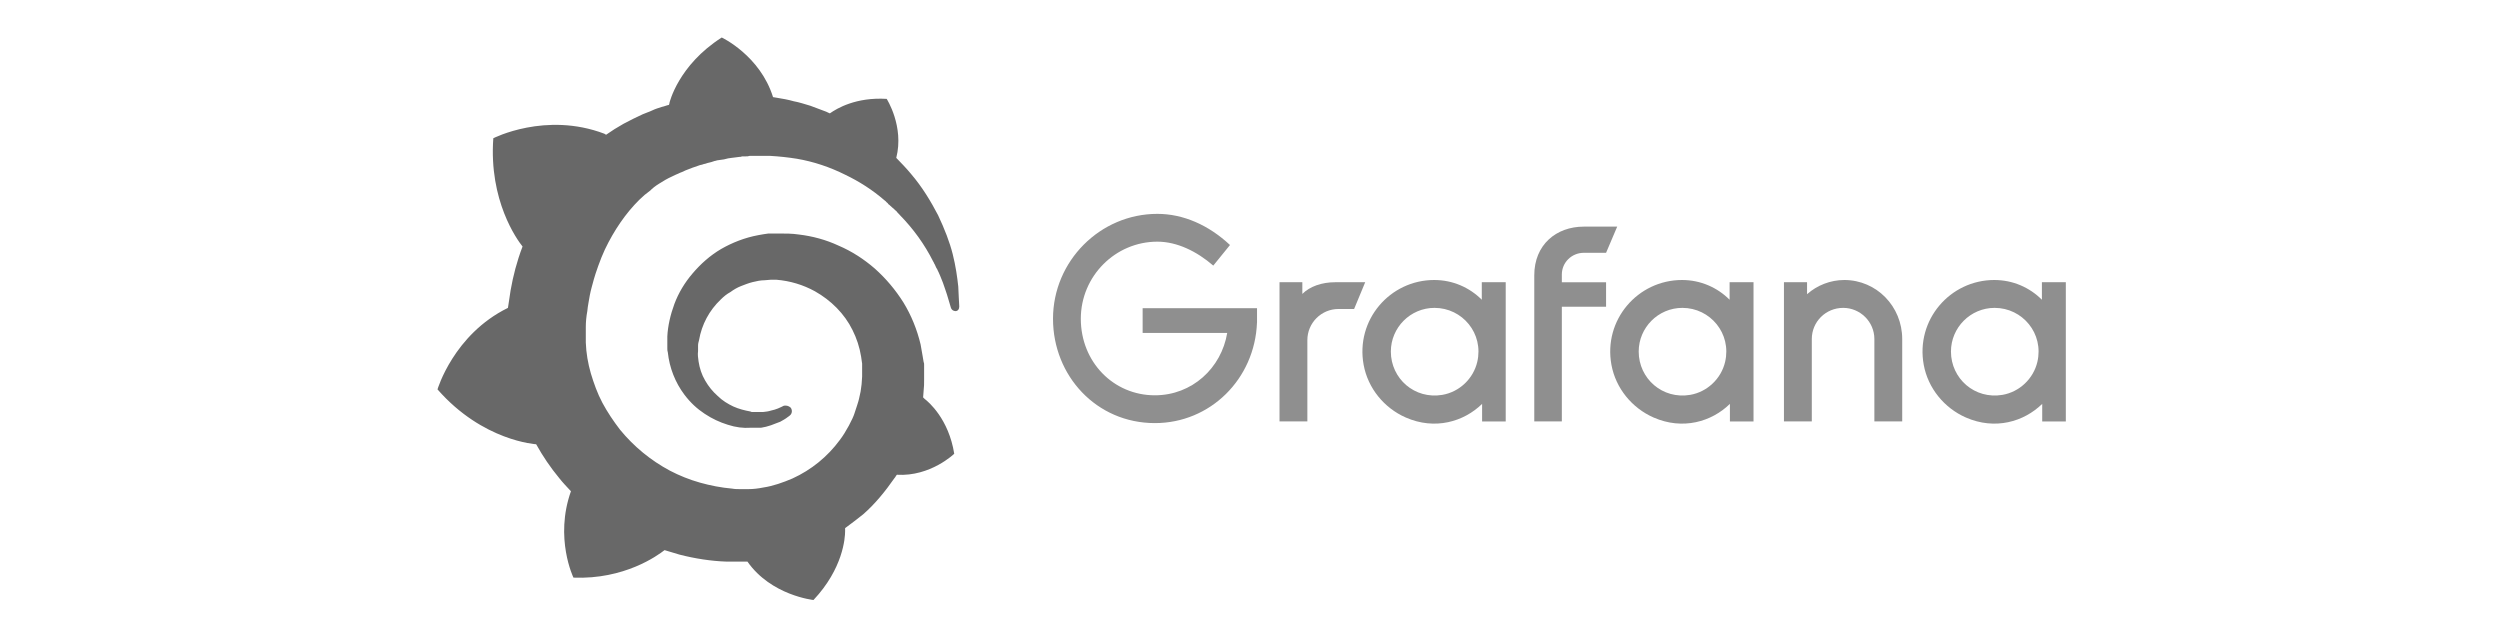<svg width="200" height="50" viewBox="0 0 200 50" fill="none" xmlns="http://www.w3.org/2000/svg">
<path d="M76.661 22.92C76.58 22.17 76.459 21.29 76.217 20.33C75.975 19.37 75.572 18.33 75.048 17.22C74.483 16.14 73.798 14.98 72.871 13.9C72.508 13.46 72.115 13.06 71.701 12.63C72.346 10.11 70.935 7.91 70.935 7.91C68.486 7.76 66.954 8.67 66.389 9.07C66.308 9.03 66.188 8.99 66.107 8.94C65.704 8.79 65.26 8.63 64.827 8.46C64.383 8.33 63.94 8.18 63.496 8.1C63.053 7.97 62.569 7.89 62.085 7.81C62.004 7.81 61.924 7.77 61.843 7.77C60.805 4.44 57.74 3 57.74 3C54.243 5.23 53.557 8.23 53.557 8.23C53.557 8.23 53.557 8.31 53.517 8.39C53.315 8.43 53.154 8.51 52.953 8.55C52.711 8.63 52.428 8.71 52.186 8.83C51.944 8.95 51.662 9.03 51.42 9.14C50.896 9.38 50.412 9.62 49.888 9.9C49.404 10.17 48.941 10.46 48.487 10.78C48.406 10.74 48.356 10.7 48.356 10.7C43.649 8.91 39.465 11.06 39.465 11.06C39.103 16.05 41.361 19.17 41.804 19.72C41.673 20.04 41.592 20.32 41.481 20.64C41.119 21.77 40.867 22.93 40.715 24.11C40.675 24.27 40.675 24.47 40.635 24.63C36.29 26.76 35 31.15 35 31.15C38.629 35.3 42.893 35.54 42.893 35.54C43.427 36.5 44.042 37.41 44.747 38.26C45.03 38.62 45.342 38.94 45.675 39.3C44.344 43.05 45.876 46.21 45.876 46.21C49.949 46.37 52.6 44.45 53.164 44.01L54.364 44.37C55.614 44.69 56.904 44.89 58.154 44.93H59.797C61.692 47.64 65.079 48 65.079 48C67.448 45.48 67.609 43.04 67.609 42.49V42.25C68.093 41.89 68.576 41.53 69.06 41.14C70.018 40.3 70.824 39.3 71.55 38.26C71.631 38.18 71.671 38.06 71.752 37.98C74.443 38.14 76.338 36.3 76.338 36.3C75.895 33.51 74.282 32.15 73.969 31.91L73.889 31.83L73.848 31.79C73.848 31.64 73.889 31.48 73.889 31.27C73.929 30.96 73.929 30.68 73.929 30.35V29.19C73.929 29.11 73.929 29.03 73.889 28.95L73.808 28.47C73.768 28.15 73.687 27.87 73.647 27.55C73.365 26.37 72.911 25.24 72.276 24.2C71.641 23.19 70.875 22.28 69.978 21.48C69.111 20.73 68.143 20.1 67.085 19.65C66.077 19.18 64.998 18.89 63.899 18.76C63.375 18.68 62.811 18.68 62.287 18.68H61.48C61.198 18.72 60.916 18.76 60.674 18.81C59.585 19.01 58.577 19.41 57.69 19.92C56.803 20.44 56.047 21.12 55.402 21.88C54.777 22.61 54.283 23.43 53.95 24.32C53.638 25.16 53.426 26.08 53.386 26.91V27.87C53.386 27.99 53.386 28.07 53.426 28.19C53.557 29.42 54.011 30.59 54.757 31.58C55.241 32.22 55.765 32.7 56.37 33.1C56.974 33.5 57.579 33.78 58.224 33.98C58.869 34.19 59.474 34.26 60.029 34.22H60.875C60.956 34.22 61.027 34.18 61.077 34.18C61.158 34.18 61.198 34.14 61.279 34.14C61.4 34.1 61.561 34.06 61.682 34.02C61.924 33.94 62.166 33.82 62.418 33.74C62.649 33.61 62.851 33.5 63.012 33.37C63.053 33.33 63.143 33.29 63.174 33.25C63.375 33.1 63.405 32.81 63.254 32.61C63.093 32.46 62.851 32.4 62.649 32.48C62.609 32.52 62.569 32.52 62.498 32.56C62.327 32.65 62.156 32.71 61.974 32.77C61.762 32.81 61.571 32.89 61.369 32.92C61.248 32.92 61.168 32.96 61.047 32.96H60.371C60.371 32.96 60.331 32.96 60.371 32.96H60.2C60.16 32.96 60.079 32.96 60.039 32.92C59.595 32.84 59.111 32.72 58.668 32.52C58.224 32.31 57.781 32.04 57.418 31.68C57.015 31.32 56.692 30.93 56.41 30.44C56.128 29.96 55.966 29.44 55.886 28.92C55.845 28.64 55.805 28.36 55.845 28.08V27.84C55.845 27.88 55.845 27.84 55.845 27.84V27.64C55.845 27.48 55.886 27.36 55.926 27.2C56.138 25.96 56.743 24.83 57.66 23.96C57.902 23.72 58.144 23.52 58.426 23.37C58.708 23.16 58.99 23 59.273 22.89C59.555 22.78 59.877 22.65 60.2 22.57C60.523 22.49 60.845 22.42 61.168 22.42C61.329 22.42 61.49 22.38 61.651 22.38H61.964C62.004 22.38 61.964 22.38 61.964 22.38H62.125C63.204 22.47 64.242 22.78 65.19 23.3C66.47 24.02 67.558 25.09 68.204 26.41C68.526 27.05 68.768 27.77 68.889 28.53C68.929 28.73 68.929 28.89 68.97 29.09V30.13C68.97 30.33 68.929 30.53 68.929 30.73C68.889 30.93 68.889 31.13 68.849 31.32L68.718 31.92C68.677 32.12 68.486 32.68 68.355 33.08C68.234 33.48 67.679 34.56 67.185 35.2C66.208 36.53 64.907 37.59 63.395 38.28C62.639 38.6 61.863 38.88 61.067 39C60.664 39.08 60.271 39.13 59.867 39.13H59.263C59.303 39.13 59.263 39.13 59.263 39.13H59.222C59.021 39.13 58.779 39.13 58.577 39.09C57.69 39.01 56.853 38.85 55.997 38.61C55.15 38.37 54.354 38.05 53.587 37.65C52.055 36.83 50.705 35.72 49.606 34.38C49.082 33.7 48.598 32.98 48.195 32.23C47.791 31.47 47.509 30.67 47.267 29.87C47.035 29.06 46.894 28.24 46.864 27.4V26.16C46.864 25.76 46.904 25.32 46.985 24.89C47.025 24.45 47.116 24.05 47.187 23.61C47.267 23.18 47.398 22.77 47.509 22.34C47.63 21.9 48.033 20.71 48.396 19.95C49.122 18.43 50.049 17.07 51.138 15.99C51.42 15.71 51.703 15.47 52.025 15.24C52.146 15.11 52.428 14.87 52.751 14.68C53.063 14.48 53.396 14.28 53.759 14.12C53.92 14.04 54.081 13.96 54.283 13.88C54.364 13.84 54.444 13.8 54.565 13.76C54.646 13.72 54.727 13.68 54.847 13.63C55.21 13.48 55.573 13.35 55.936 13.23C56.017 13.19 56.148 13.19 56.228 13.15C56.309 13.11 56.43 13.11 56.511 13.07C56.591 13.03 56.874 12.99 57.075 12.91C57.156 12.87 57.277 12.87 57.357 12.83C57.438 12.83 57.559 12.79 57.64 12.79C57.72 12.79 57.841 12.75 57.922 12.75L58.245 12.67C58.325 12.67 58.446 12.63 58.527 12.63C58.658 12.63 58.728 12.59 58.849 12.59C58.93 12.59 59.081 12.55 59.162 12.55C59.242 12.55 59.293 12.55 59.363 12.51H59.646C59.777 12.51 59.857 12.51 59.968 12.47H60.129C60.129 12.47 60.17 12.47 60.129 12.47H61.611C62.337 12.51 63.063 12.59 63.748 12.7C65.099 12.93 66.399 13.37 67.619 13.98C68.748 14.52 69.806 15.2 70.754 16.02C70.794 16.06 70.875 16.1 70.915 16.17C70.955 16.21 71.036 16.25 71.066 16.33C71.197 16.41 71.278 16.53 71.389 16.61C71.51 16.69 71.59 16.81 71.711 16.89C71.792 17.02 71.913 17.1 71.994 17.21C73.062 18.3 73.969 19.55 74.655 20.92C74.695 20.96 74.695 21 74.735 21.08C74.776 21.12 74.776 21.16 74.816 21.23C74.856 21.31 74.897 21.44 74.967 21.52C75.007 21.6 75.048 21.72 75.098 21.8C75.139 21.88 75.179 22 75.219 22.08C75.38 22.44 75.501 22.8 75.622 23.16C75.824 23.72 75.935 24.2 76.066 24.6C76.106 24.77 76.257 24.88 76.429 24.89C76.63 24.89 76.741 24.73 76.741 24.52C76.701 24.04 76.701 23.52 76.661 22.92Z" fill="#686868"/>
<path d="M100.559 25.811C100.384 30.329 96.82 33.848 92.391 33.848C87.716 33.848 84.241 30.064 84.241 25.501C84.241 20.893 88.003 17.109 92.588 17.109C94.659 17.109 96.686 17.999 98.399 19.601L97.062 21.248C95.748 20.112 94.168 19.333 92.588 19.333C89.225 19.333 86.465 22.093 86.465 25.501C86.465 28.95 89.069 31.624 92.388 31.624C95.371 31.624 97.71 29.442 98.176 26.637H91.411V24.655H100.562V25.811H100.559Z" fill="#8F8F8F"/>
<path d="M108.329 24.719H107.081C105.703 24.719 104.589 25.836 104.589 27.211V33.711H102.362V22.578H104.187V23.513C104.787 22.913 105.744 22.578 106.813 22.578H109.216L108.329 24.719Z" fill="#8F8F8F"/>
<path d="M120.46 33.715H118.568V32.31C117.104 33.74 114.797 34.426 112.458 33.399C110.725 32.636 109.436 31.056 109.092 29.193C108.428 25.594 111.197 22.4 114.736 22.4C116.226 22.4 117.563 23 118.543 23.979V22.575H120.457V33.715H120.46ZM118.182 28.947C118.709 26.685 116.995 24.63 114.762 24.63C112.825 24.63 111.268 26.21 111.268 28.124C111.268 30.291 113.173 31.966 115.387 31.589C116.749 31.356 117.869 30.297 118.182 28.947Z" fill="#8F8F8F"/>
<path d="M124.947 21.959V22.582H128.486V24.541H124.947V33.714H122.742V22.026C122.742 19.576 124.5 18.13 126.705 18.13H129.376L128.486 20.224H126.708C125.729 20.224 124.947 21.002 124.947 21.959Z" fill="#8F8F8F"/>
<path d="M140.285 33.715H138.393V32.31C136.929 33.74 134.622 34.426 132.283 33.399C130.55 32.636 129.261 31.056 128.916 29.193C128.253 25.594 131.022 22.4 134.561 22.4C136.051 22.4 137.388 23 138.368 23.979V22.575H140.282V33.715H140.285ZM138.01 28.947C138.537 26.685 136.823 24.63 134.59 24.63C132.653 24.63 131.096 26.21 131.096 28.124C131.096 30.291 133.001 31.966 135.215 31.589C136.574 31.356 137.698 30.297 138.01 28.947Z" fill="#8F8F8F"/>
<path d="M152.177 27.122V33.711H149.95V27.122C149.95 25.741 148.814 24.63 147.458 24.63C146.054 24.63 144.944 25.744 144.944 27.122V33.711H142.716V22.578H144.564V23.536C145.365 22.824 146.434 22.4 147.547 22.4C150.129 22.403 152.177 24.518 152.177 27.122Z" fill="#8F8F8F"/>
<path d="M165.269 33.715H163.377V32.31C161.913 33.74 159.606 34.426 157.267 33.399C155.534 32.636 154.245 31.056 153.9 29.193C153.237 25.594 156.006 22.4 159.545 22.4C161.035 22.4 162.372 23 163.352 23.979V22.575H165.266V33.715H165.269ZM162.991 28.947C163.518 26.685 161.804 24.63 159.571 24.63C157.634 24.63 156.077 26.21 156.077 28.124C156.077 30.291 157.982 31.966 160.196 31.589C161.555 31.356 162.678 30.297 162.991 28.947Z" fill="#8F8F8F"/>
</svg>
